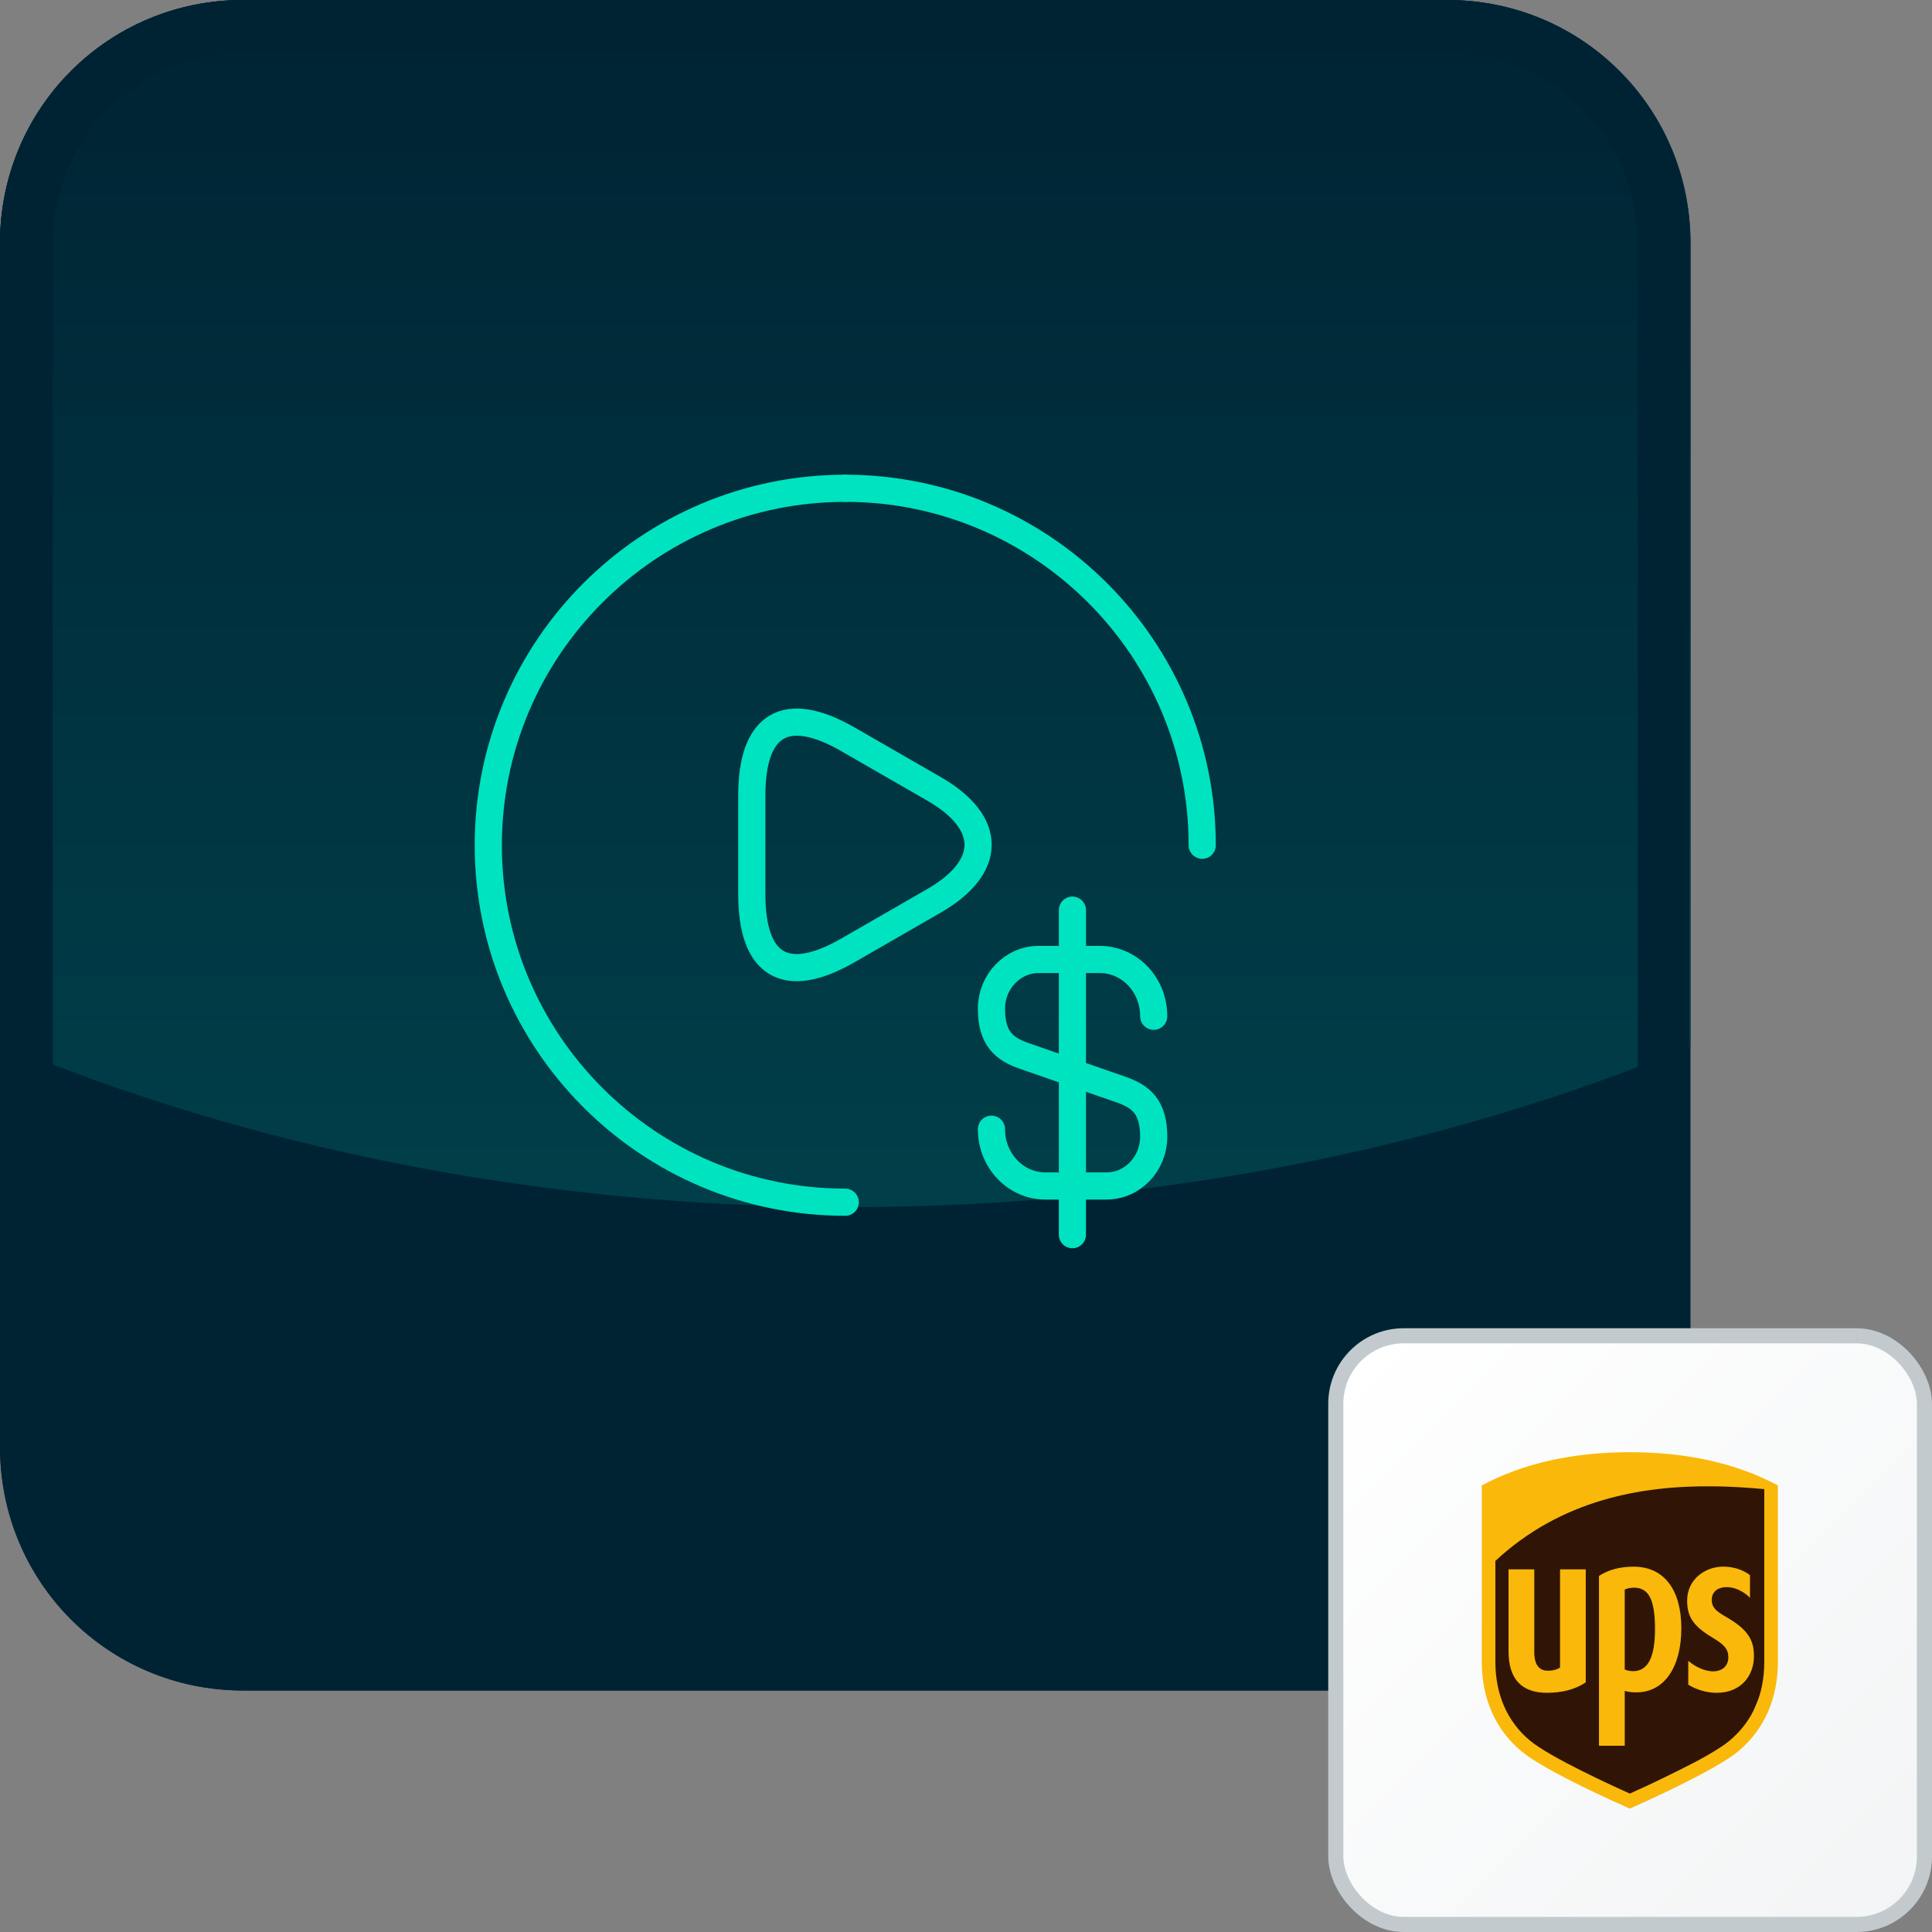 <?xml version="1.0" encoding="UTF-8"?> <svg xmlns="http://www.w3.org/2000/svg" width="128" height="128" viewBox="0 0 128 128" fill="none"><rect x="0" y="0" width="128" height="128" fill="#808080" stroke="none"/><path d="M95.9 112H16.1C7.175 112 0 104.825 0 95.9V16.1C0 7.175 7.175 0 16.1 0H95.812C104.825 0 112 7.175 112 16.1V95.812C112 104.825 104.825 112 95.9 112Z" fill="#002333"></path><path d="M95.9 0H16.1C7.175 0 0 7.175 0 16.1V69.125C16.538 76.037 35.7 79.975 56.175 79.975C76.475 79.975 95.55 76.125 112 69.3V16.1C112 7.175 104.825 0 95.9 0Z" fill="url(#paint0_linear_918_29051)"></path><path d="M95.9 3.5C102.9 3.5 108.5 9.188 108.5 16.1V95.812C108.5 102.812 102.813 108.413 95.9 108.413H16.1C9.1 108.413 3.5 102.725 3.5 95.812V16.1C3.5 9.188 9.188 3.5 16.1 3.5H95.9ZM95.9 0H16.1C7.175 0 0 7.175 0 16.1V95.812C0 104.825 7.175 112 16.1 112H95.812C104.738 112 111.913 104.825 111.913 95.9V16.1C112 7.175 104.825 0 95.9 0Z" fill="#002333"></path><rect x="88.5" y="88.5" width="39" height="39" rx="4.5" fill="url(#paint1_linear_918_29051)" stroke="#C2CACE"></rect><path d="M56 79.65C42.95 79.65 32.35 69.05 32.35 56C32.35 42.949 42.95 32.35 56 32.35" stroke="#00E3C0" stroke-width="1.8" stroke-linecap="round" stroke-linejoin="round"></path><path d="M56 32.35C69.05 32.35 79.65 42.949 79.65 56" stroke="#00E3C0" stroke-width="1.8" stroke-linecap="round" stroke-linejoin="round"></path><path d="M49.808 56V52.71C49.808 48.056 51.99 46.561 56.215 49.002L59.053 50.636L61.891 52.27C65.772 54.506 65.772 57.43 61.891 59.676L59.053 61.31L56.215 62.944C51.99 65.385 49.808 63.912 49.808 59.236V56Z" stroke="#00E3C0" stroke-width="1.8" stroke-miterlimit="10" stroke-linecap="round" stroke-linejoin="round"></path><path d="M65.686 74.812C65.686 76.898 67.287 78.575 69.266 78.575H73.308C75.038 78.575 76.436 77.102 76.436 75.307C76.436 73.34 75.587 72.652 74.307 72.2L67.814 69.943C66.535 69.491 65.686 68.803 65.686 66.836C65.686 65.03 67.094 63.568 68.814 63.568H72.856C74.845 63.568 76.436 65.245 76.436 67.33" stroke="#00E3C0" stroke-width="1.8" stroke-linecap="round" stroke-linejoin="round"></path><path d="M71.05 60.3V81.8" stroke="#00E3C0" stroke-width="1.8" stroke-linecap="round" stroke-linejoin="round"></path><path fill-rule="evenodd" clip-rule="evenodd" d="M98.682 103.255L98.767 113L100.931 115.705L107.426 119.183L115.405 115.233L117.061 111.24L116.891 98.317L110.864 98.146L104.582 99.176L98.852 102.525L98.682 103.255Z" fill="#301506"></path><path d="M107.98 96.212C104.197 96.212 100.898 96.953 98.172 98.414V110.092C98.172 112.55 99.085 114.605 100.812 116.036C102.415 117.367 107.373 119.559 107.98 119.825C108.556 119.571 113.573 117.345 115.151 116.036C116.876 114.606 117.789 112.55 117.789 110.092V98.414C115.064 96.953 111.764 96.212 107.98 96.212L107.98 96.212ZM113.581 98.473C114.709 98.488 115.817 98.559 116.888 98.659V110.092C116.888 112.289 116.1 114.064 114.579 115.331C113.22 116.463 109.123 118.319 107.98 118.829C106.822 118.313 102.715 116.433 101.381 115.332C99.869 114.086 99.073 112.269 99.073 110.093V103.412C103.417 99.382 108.693 98.409 113.581 98.474L113.581 98.473ZM108.236 103.797C107.305 103.797 106.554 104.007 105.936 104.411V115.66H107.643V112.026C107.813 112.077 108.06 112.124 108.411 112.124C110.304 112.124 111.393 110.397 111.393 107.877C111.393 105.36 110.272 103.797 108.236 103.797L108.236 103.797ZM114.069 103.797C112.946 103.83 111.772 104.653 111.779 106.047C111.782 106.965 112.034 107.652 113.441 108.487C114.191 108.933 114.494 109.226 114.507 109.768C114.521 110.37 114.11 110.733 113.484 110.731C112.939 110.726 112.288 110.421 111.852 110.028V111.617C112.387 111.94 113.054 112.153 113.728 112.153C115.414 112.153 116.167 110.948 116.2 109.844C116.232 108.837 115.957 108.076 114.531 107.228C113.894 106.851 113.392 106.603 113.408 105.974C113.425 105.361 113.928 105.146 114.412 105.15C115.008 105.155 115.585 105.489 115.941 105.859V104.358C115.641 104.124 115.006 103.768 114.069 103.797L114.069 103.797ZM99.945 103.972V109.398C99.945 111.227 100.8 112.153 102.489 112.153C103.533 112.153 104.408 111.908 105.06 111.46V103.972H103.357V110.478C103.171 110.606 102.896 110.689 102.549 110.689C101.767 110.689 101.65 109.963 101.65 109.474V103.972H99.945L99.945 103.972ZM108.247 105.187C109.237 105.187 109.648 105.987 109.648 107.92C109.648 109.807 109.178 110.719 108.196 110.719C107.965 110.719 107.764 110.661 107.642 110.614V105.312C107.781 105.242 108.016 105.187 108.247 105.187V105.187Z" fill="#FAB80A"></path><defs><linearGradient id="paint0_linear_918_29051" x1="56" y1="112" x2="56" y2="0" gradientUnits="userSpaceOnUse"><stop stop-color="#004A52"></stop><stop offset="1" stop-color="#002333"></stop></linearGradient><linearGradient id="paint1_linear_918_29051" x1="89.5" y1="89.5" x2="128" y2="127" gradientUnits="userSpaceOnUse"><stop stop-color="white"></stop><stop offset="1" stop-color="#F2F4F5"></stop></linearGradient></defs></svg> 